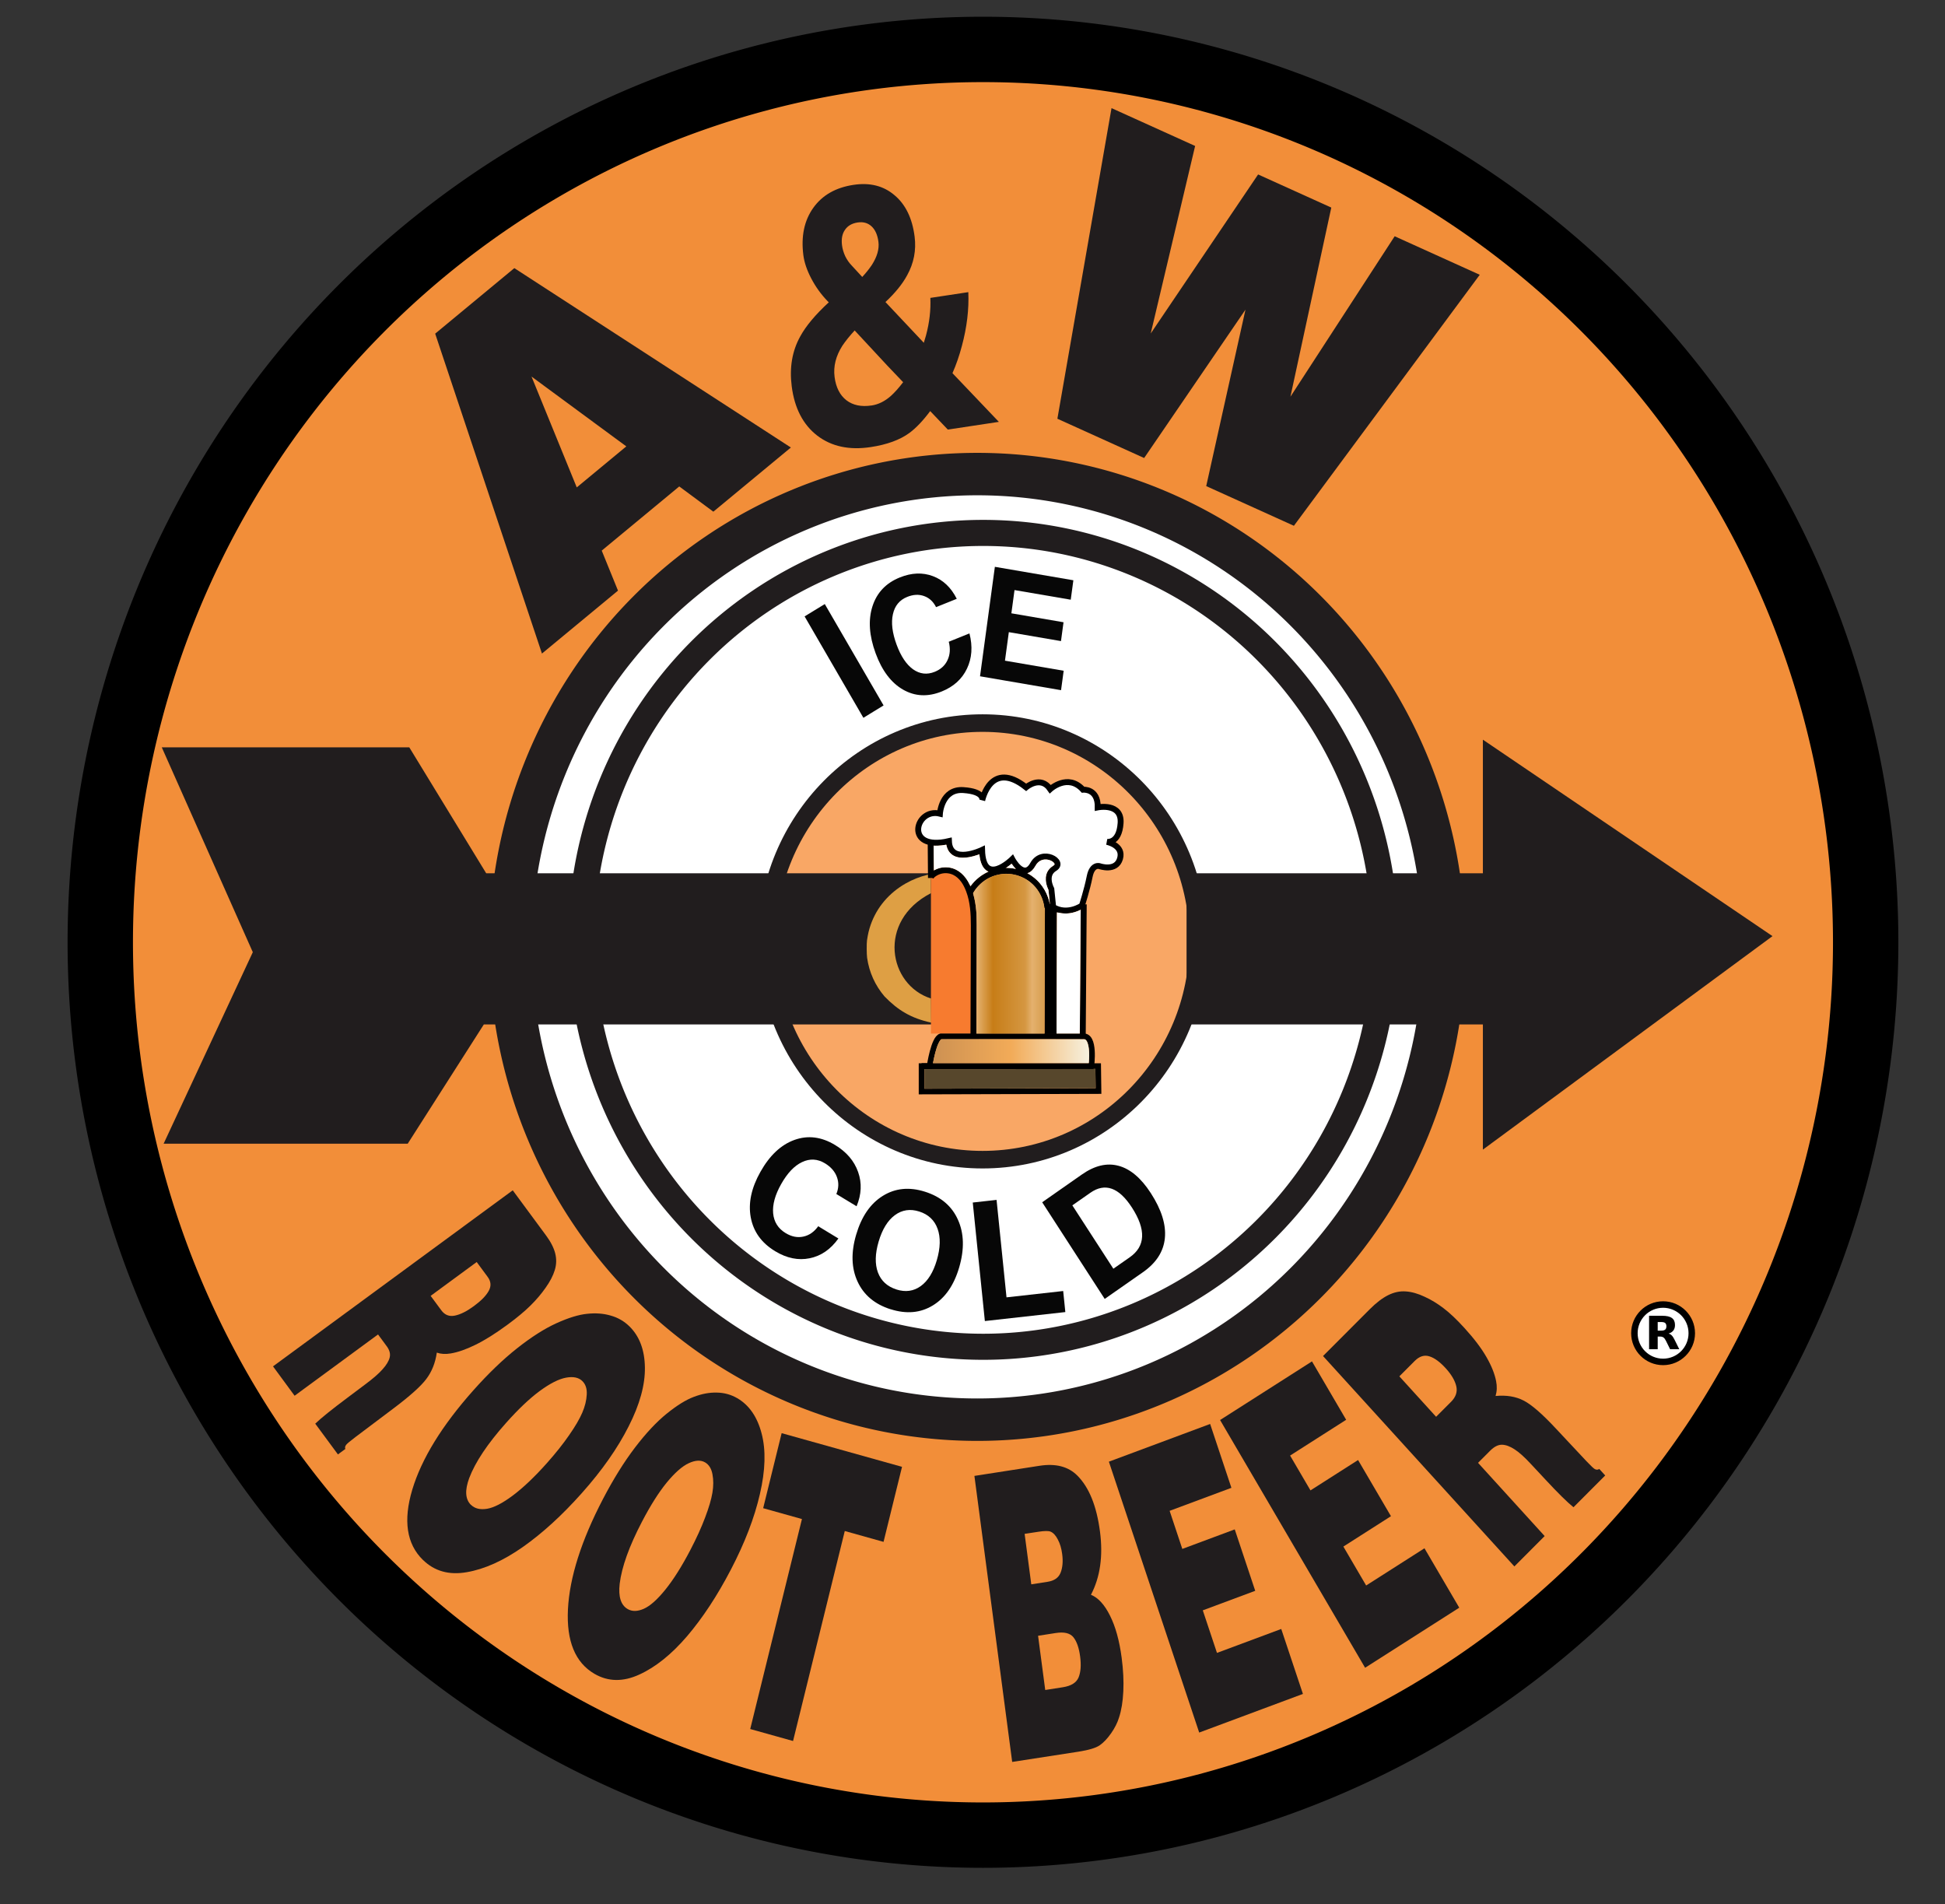 <?xml version="1.0" encoding="UTF-8" standalone="no"?>
<svg
   xmlns:dc="http://purl.org/dc/elements/1.1/"
   xmlns:cc="http://creativecommons.org/ns#"
   xmlns:rdf="http://www.w3.org/1999/02/22-rdf-syntax-ns#"
   xmlns:svg="http://www.w3.org/2000/svg"
   xmlns="http://www.w3.org/2000/svg"
   xmlns:xlink="http://www.w3.org/1999/xlink"
   xmlns:sodipodi="http://sodipodi.sourceforge.net/DTD/sodipodi-0.dtd"
   xmlns:inkscape="http://www.inkscape.org/namespaces/inkscape"
   inkscape:version="1.0 (4035a4fb49, 2020-05-01)"
   sodipodi:docname="A&amp;W Logo 1958.svg"
   viewBox="0 0 330 323"
   height="323"
   width="330"
   id="svg1158"
   version="1.1">
  <rect x="0" y="0" width="330" height="323" fill="#333333" stroke="none"/>
  <defs
     id="defs1162">
    <linearGradient
       id="linearGradient3230"
       inkscape:collect="always">
      <stop
         id="stop3250"
         offset="0"
         style="stop-color:#cd9152;stop-opacity:1" />
      <stop
         style="stop-color:#f2ab58;stop-opacity:1"
         offset="0.5"
         id="stop3261" />
      <stop
         id="stop3258"
         offset="1"
         style="stop-color:#f6f1df;stop-opacity:1" />
    </linearGradient>
    <linearGradient
       inkscape:collect="always"
       id="linearGradient3230-9">
      <stop
         style="stop-color:#e4b16e;stop-opacity:1"
         offset="0"
         id="stop3226" />
      <stop
         id="stop3234"
         offset="0.239"
         style="stop-color:#c77d17;stop-opacity:1" />
      <stop
         style="stop-color:#d59742;stop-opacity:1;"
         offset="0.717"
         id="stop3238" />
      <stop
         style="stop-color:#e4b16e;stop-opacity:1"
         offset="0.817"
         id="stop3236" />
      <stop
         style="stop-color:#d79d4e;stop-opacity:1"
         offset="1"
         id="stop3228" />
    </linearGradient>
    <inkscape:path-effect
       lpeversion="1"
       is_visible="true"
       id="path-effect1759"
       effect="spiro" />
    <inkscape:path-effect
       lpeversion="1"
       is_visible="true"
       id="path-effect1755"
       effect="spiro" />
    <inkscape:path-effect
       lpeversion="1"
       is_visible="true"
       id="path-effect1751"
       effect="spiro" />
    <inkscape:path-effect
       lpeversion="1"
       is_visible="true"
       id="path-effect1741"
       effect="spiro" />
    <inkscape:path-effect
       lpeversion="1"
       is_visible="true"
       id="path-effect1737"
       effect="spiro" />
    <linearGradient
       inkscape:collect="always"
       xlink:href="#linearGradient3230-9"
       id="linearGradient3232"
       x1="165.719"
       y1="161.793"
       x2="177.229"
       y2="161.793"
       gradientUnits="userSpaceOnUse" />
    <linearGradient
       inkscape:collect="always"
       xlink:href="#linearGradient3230"
       id="linearGradient3248"
       x1="158.305"
       y1="178.324"
       x2="184.791"
       y2="178.324"
       gradientUnits="userSpaceOnUse" />
  </defs>
  <sodipodi:namedview
     inkscape:current-layer="g1166"
     inkscape:window-maximized="1"
     inkscape:window-y="-9"
     inkscape:window-x="-9"
     inkscape:cy="152.96999"
     inkscape:cx="260.75231"
     inkscape:zoom="2"
     showgrid="false"
     id="namedview1160"
     inkscape:window-height="1001"
     inkscape:window-width="1920"
     inkscape:pageshadow="2"
     inkscape:pageopacity="0"
     guidetolerance="10"
     gridtolerance="10"
     objecttolerance="10"
     borderopacity="1"
     bordercolor="#666666"
     pagecolor="#ffffff"
     inkscape:document-rotation="0"
     inkscape:snap-bbox="true"
     inkscape:bbox-paths="true"
     inkscape:bbox-nodes="true"
     inkscape:snap-bbox-midpoints="true"
     inkscape:snap-bbox-edge-midpoints="true"
     inkscape:snap-intersection-paths="true"
     inkscape:object-paths="true"
     inkscape:snap-smooth-nodes="true"
     inkscape:snap-midpoints="true"
     inkscape:snap-object-midpoints="true"
     inkscape:snap-center="true"
     inkscape:snap-text-baseline="true"
     inkscape:snap-page="true"
     inkscape:snap-global="true" />
  <g
     id="g1166"
     inkscape:label="Image"
     inkscape:groupmode="layer">
    <path
       id="path861-5"
       style="display:inline;fill:#f28e39;fill-opacity:1;stroke:#000000;stroke-width:11.091;stroke-miterlimit:4;stroke-dasharray:none;stroke-opacity:1"
       d="M 316.541,159.853 A 149.764,151.468 0 0 1 166.777,311.321 149.764,151.468 0 0 1 17.013,159.853 149.764,151.468 0 0 1 166.777,8.385 149.764,151.468 0 0 1 316.541,159.853" />
    <path
       d="M 245.022,160.633 A 79.215,80.209 0 0 1 165.807,240.842 79.215,80.209 0 0 1 86.593,160.633 79.215,80.209 0 0 1 165.807,80.424 79.215,80.209 0 0 1 245.022,160.633"
       style="display:inline;fill:#ffffff;stroke:#211d1e;stroke-width:7.197;stroke-miterlimit:4;stroke-dasharray:none;stroke-opacity:1"
       id="path861" />
    <path
       id="path859"
       style="display:inline;fill:#ffffff;stroke:#211d1e;stroke-width:4.423;stroke-miterlimit:4;stroke-dasharray:none;stroke-opacity:1"
       d="m 235.02,159.44 a 68.204,69.033 0 0 1 -68.204,69.034 68.204,69.033 0 0 1 -68.204,-69.034 68.204,69.033 0 0 1 68.204,-69.033 68.204,69.033 0 0 1 68.204,69.033" />
    <ellipse
       style="display:inline;fill:#f9a765;fill-opacity:1;stroke:#211d1e;stroke-width:2.978;stroke-miterlimit:4;stroke-dasharray:none;stroke-opacity:1"
       id="path3201"
       cx="166.707"
       cy="159.7"
       rx="36.593"
       ry="37.032" />
    <path
       sodipodi:nodetypes="cccccccccc"
       id="path1170"
       d="m 159.317,148.146 v 25.649 H 82.087 L 69.174,194.025 H 27.76 L 42.893,161.534 27.447,126.781 h 41.994 l 13.049,21.365 z"
       style="display:inline;fill:#211d1e;fill-opacity:1;stroke:none;stroke-width:1.014px;stroke-linecap:butt;stroke-linejoin:miter;stroke-opacity:1" />
    <path
       sodipodi:nodetypes="cccccccc"
       id="path1733"
       d="m 201.317,148.146 h 50.278 v -22.663 l 49.136,33.328 -49.136,36.218 v -21.235 h -50.278 z"
       style="display:inline;fill:#211d1e;fill-opacity:1;stroke:none;stroke-width:1px;stroke-linecap:butt;stroke-linejoin:miter;stroke-opacity:1" />
    <path
       sodipodi:nodetypes="cscssscscccccc"
       id="path1747"
       d="m 150.068,169.035 c -1.599,-1.885 -2.598,-4.1 -2.948,-6.538 -0.084,-0.587 -0.096,-2.451 -0.019,-2.975 0.159,-1.076 0.341,-1.841 0.638,-2.676 1.047,-2.949 3.098,-5.359 5.935,-6.978 1.127,-0.643 2.4,-1.147 3.706,-1.468 l 0.569,-0.131 v 0.092 2.941 0.22 c -9.205,4.743 -7.208,15.59 0.014,17.871 l 0.023,4.089 c -3.405,-0.742 -5.643,-2.097 -7.918,-4.447 z"
       style="fill:#de9f44;fill-opacity:1;stroke:none;stroke-width:0.018" />
    <path
       sodipodi:nodetypes="ccssssscccc"
       id="path1767"
       d="M 157.95,161.832 V 148.33 l 0.417,-0.152 c 0.749,-0.274 1.781,-0.31 2.637,-0.091 0.76,0.194 1.679,0.774 2.214,1.397 0.875,1.019 1.592,2.66 1.878,4.457 0.144,0.903 0.135,4.595 0.074,13.155 l -0.059,8.24 H 161.531 157.95 Z"
       style="fill:#f77b2f;fill-opacity:1;stroke:none;stroke-width:0.035" />
    <path
       sodipodi:nodetypes="csscc"
       inkscape:original-d="m 157.94977,148.70026 c 0.91435,0.11885 3.06534,-0.82555 3.97768,-0.73817 0.91235,0.0874 1.50361,1.96764 2.47488,3.11569 0.97127,1.14805 0.81642,5.92222 0.81642,5.92222 l -0.0625,18.57812"
       inkscape:path-effect="#path-effect1751"
       id="path1749"
       d="m 157.95,148.7 c 0.496,-0.523 1.16,-0.884 1.869,-1.015 0.709,-0.132 1.458,-0.033 2.109,0.277 0.614,0.293 1.132,0.765 1.536,1.312 0.405,0.547 0.701,1.167 0.939,1.804 0.701,1.879 0.823,3.917 0.816,5.922 l -0.062,18.578"
       style="fill:none;stroke:#000000;stroke-width:1px;stroke-linecap:butt;stroke-linejoin:miter;stroke-opacity:1" />
    <path
       sodipodi:nodetypes="csc"
       inkscape:original-d="m 164.49071,151.58602 c 2.22544,-1.28064 4.44988,-2.56227 6.67332,-3.8449 2.22344,-1.28263 4.07754,4.11864 6.53668,6.23896"
       inkscape:path-effect="#path-effect1755"
       id="path1753"
       d="m 164.491,151.586 c 0.61,-1.215 1.582,-2.245 2.76,-2.923 1.178,-0.679 2.556,-1.003 3.913,-0.922 1.634,0.098 3.226,0.792 4.411,1.923 1.184,1.13 1.952,2.688 2.126,4.316"
       style="fill:none;stroke:#000000;stroke-width:1px;stroke-linecap:butt;stroke-linejoin:miter;stroke-opacity:1" />
    <path
       sodipodi:nodetypes="csc"
       inkscape:original-d="m 177.43728,153.58885 c 0.76703,0.10412 2.734,0.67269 3.49903,0.77481 0.76503,0.10212 2.0134,-0.65075 2.94048,-0.94638"
       inkscape:path-effect="#path-effect1759"
       id="path1757"
       d="m 177.437,153.589 c 1.061,0.583 2.291,0.856 3.499,0.775 1.038,-0.069 2.057,-0.398 2.94,-0.946"
       style="fill:none;stroke:#000000;stroke-width:1px;stroke-linecap:butt;stroke-linejoin:miter;stroke-opacity:1" />
    <path
       sodipodi:nodetypes="ccccccccc"
       id="path1763"
       d="m 183.709,175.812 c 2.195,-0.288 1.451,5.051 1.451,5.051 h 1.162 l 0.058,4.229 -30.023,0.08 v -4.31 h 1.367 c 0,0 0.689,-4.734 1.897,-5.052 z"
       style="fill:none;stroke:#000000;stroke-width:0.955px;stroke-linecap:butt;stroke-linejoin:miter;stroke-opacity:1" />
    <path
       id="path1765"
       d="m 156.357,180.864 h 29.168"
       style="fill:none;stroke:#000000;stroke-width:1px;stroke-linecap:butt;stroke-linejoin:miter;stroke-opacity:1" />
    <path
       id="path1781"
       d="m 177.287,153.912 -0.059,21.506 2.027,0.006 0.059,-21.506 z"
       style="color:#000000;font-style:normal;font-variant:normal;font-weight:normal;font-stretch:normal;font-size:medium;line-height:normal;font-family:sans-serif;font-variant-ligatures:normal;font-variant-position:normal;font-variant-caps:normal;font-variant-numeric:normal;font-variant-alternates:normal;font-variant-east-asian:normal;font-feature-settings:normal;font-variation-settings:normal;text-indent:0;text-align:start;text-decoration:none;text-decoration-line:none;text-decoration-style:solid;text-decoration-color:#000000;letter-spacing:normal;word-spacing:normal;text-transform:none;writing-mode:lr-tb;direction:ltr;text-orientation:mixed;dominant-baseline:auto;baseline-shift:baseline;text-anchor:start;white-space:normal;shape-padding:0;shape-margin:0;inline-size:0;clip-rule:nonzero;display:inline;overflow:visible;visibility:visible;opacity:1;isolation:auto;mix-blend-mode:normal;color-interpolation:sRGB;color-interpolation-filters:linearRGB;solid-color:#000000;solid-opacity:1;vector-effect:none;fill:#000000;fill-opacity:1;fill-rule:nonzero;stroke:none;stroke-width:2.016;stroke-linecap:butt;stroke-linejoin:miter;stroke-miterlimit:4;stroke-dasharray:none;stroke-dashoffset:0;stroke-opacity:1;color-rendering:auto;image-rendering:auto;shape-rendering:auto;text-rendering:auto;enable-background:accumulate;stop-color:#000000;stop-opacity:1" />
    <g
       id="g192"
       transform="matrix(4.118,-0.351,0.351,4.118,0.199,18.903)"
       style="fill:#211d1e;fill-opacity:1">
      <path
         d="m 45.429,3.736 3.288,1.839 -2.47,7.515 4.947,-6.13 2.878,1.61 -2.331,7.593 4.823,-6.199 3.346,1.872 -8.477,9.618 -3.448,-1.929 2.221,-7.08 -4.662,5.715 -3.412,-1.909 z"
         id="path38"
         style="font-size:40px;line-height:100;font-family:'Helvetica Black';-inkscape-font-specification:'Helvetica Black, ';letter-spacing:0px;word-spacing:0px;fill:#211d1e;fill-opacity:1;stroke-width:0.435" />
      <path
         d="m 20.23,24.058 -3.252,-13.456 3.466,-2.404 10.686,8.301 -3.395,2.354 -1.306,-1.151 -3.395,2.354 0.526,1.693 z m 0.539,-11.365 1.464,4.691 2.17,-1.505 z"
         style="font-size:17.635px;line-height:100;font-family:'Helvetica Black';-inkscape-font-specification:'Helvetica Black, ';letter-spacing:0px;word-spacing:0px;fill:#211d1e;fill-opacity:1;stroke-width:0.451"
         id="path44" />
      <path
         d="m 32.311,8.67 q -0.048,-1.166 0.57,-1.894 0.618,-0.729 1.725,-0.801 1.02,-0.067 1.644,0.567 0.63,0.626 0.677,1.763 0.035,0.844 -0.441,1.556 -0.334,0.509 -0.98,1.018 l 1.427,1.8 0.113,-0.287 q 0.28,-0.771 0.311,-1.526 l 1.573,-0.103 q -0.044,1.057 -0.452,2.181 -0.207,0.58 -0.479,1.078 l 1.728,2.153 -2.114,0.138 -0.657,-0.818 q -0.494,0.556 -0.926,0.821 -0.62,0.378 -1.634,0.444 -1.33,0.087 -2.146,-0.656 -0.816,-0.75 -0.872,-2.109 -0.048,-1.159 0.522,-2.006 0.399,-0.607 1.287,-1.296 l -0.052,-0.061 Q 32.772,10.181 32.551,9.651 32.329,9.12 32.311,8.67 Z m 2.265,6.392 q 0.429,-0.028 0.828,-0.327 0.248,-0.188 0.546,-0.516 l -0.591,-0.736 -1.211,-1.549 q -0.33,0.301 -0.556,0.581 -0.455,0.596 -0.428,1.247 0.027,0.651 0.403,0.999 0.376,0.341 1.01,0.3 z M 33.927,8.407 q 0.009,0.222 0.094,0.46 0.091,0.231 0.242,0.414 L 34.644,9.772 Q 34.89,9.548 35.074,9.321 35.447,8.838 35.429,8.395 35.411,7.966 35.202,7.735 34.993,7.505 34.645,7.528 34.29,7.551 34.101,7.786 33.911,8.013 33.927,8.407 Z"
         style="font-style:normal;font-variant:normal;font-weight:normal;font-stretch:normal;font-size:11.524px;line-height:100;font-family:Helvetica;-inkscape-font-specification:Helvetica;letter-spacing:0px;word-spacing:0px;fill:#211d1e;fill-opacity:1;stroke-width:0.342"
         id="path41" />
    </g>
    <g
       style="fill:#211d1e;fill-opacity:1"
       transform="matrix(4.141,0.409,-0.388,4.356,28.941,-13.633)"
       id="g1025">
      <path
         id="path1006"
         style="font-size:9.614px;line-height:100;font-family:'Helvetica Black';-inkscape-font-specification:'Helvetica Black, ';letter-spacing:0px;word-spacing:0px;fill:#211d1e;fill-opacity:1;stroke-width:0.26"
         d="m 9.394,55.461 9.099,-7.711 1.519,1.619 q 0.319,0.34 0.435,0.656 0.116,0.316 0.042,0.645 -0.072,0.331 -0.308,0.716 -0.228,0.381 -0.55,0.745 -0.321,0.366 -0.873,0.834 -0.684,0.579 -1.223,0.893 -0.537,0.316 -0.973,0.427 -0.307,0.08 -0.566,0.021 -0.032,0.601 -0.333,1.061 -0.294,0.454 -1.245,1.276 l -1.421,1.233 q -0.309,0.27 -0.349,0.336 -0.06,0.092 -0.017,0.162 l -0.282,0.239 -1.033,-1.101 q 0.327,-0.359 1.211,-1.121 l 0.665,-0.575 q 0.462,-0.396 0.663,-0.661 0.21,-0.268 0.245,-0.482 0.035,-0.214 -0.16,-0.422 l -0.396,-0.422 -3.167,2.684 z m 6.147,-3.323 0.486,0.518 q 0.236,0.251 0.57,0.152 0.335,-0.099 0.736,-0.439 0.414,-0.351 0.547,-0.64 0.14,-0.295 -0.092,-0.541 l -0.499,-0.532 z" />
      <path
         id="path1003"
         style="font-size:10.764px;line-height:100;font-family:'Helvetica Black';-inkscape-font-specification:'Helvetica Black, ';letter-spacing:0px;word-spacing:0px;fill:#211d1e;fill-opacity:1;stroke-width:0.288"
         d="m 16.178,62.359 q -1.076,-0.833 -0.682,-2.67 0.399,-1.843 2.12,-4.065 0.823,-1.063 1.627,-1.793 0.803,-0.73 1.5,-1.113 0.705,-0.386 1.215,-0.483 0.515,-0.103 0.963,-0.023 0.455,0.076 0.805,0.347 0.665,0.515 0.775,1.522 0.113,1.01 -0.446,2.339 -0.551,1.325 -1.658,2.753 -1.081,1.396 -2.204,2.309 -1.118,0.907 -2.185,1.186 -1.064,0.282 -1.828,-0.309 z m 1.757,-2.307 q 0.25,0.194 0.661,0.092 0.411,-0.102 1,-0.608 0.595,-0.513 1.27,-1.383 0.486,-0.628 0.801,-1.162 0.323,-0.539 0.454,-0.919 0.131,-0.38 0.117,-0.719 -0.011,-0.337 -0.228,-0.504 -0.241,-0.187 -0.673,-0.07 -0.432,0.117 -1.02,0.614 -0.58,0.493 -1.255,1.364 -1.012,1.306 -1.295,2.266 -0.211,0.738 0.166,1.031 z" />
      <path
         id="path1000"
         style="font-size:10.764px;line-height:100;font-family:'Helvetica Black';-inkscape-font-specification:'Helvetica Black, ';letter-spacing:0px;word-spacing:0px;fill:#211d1e;fill-opacity:1;stroke-width:0.284"
         d="m 23.562,66.105 q -1.235,-0.539 -1.311,-2.39 -0.073,-1.858 1.026,-4.397 0.526,-1.214 1.114,-2.106 0.588,-0.891 1.161,-1.424 0.579,-0.539 1.043,-0.754 0.467,-0.222 0.915,-0.253 0.454,-0.036 0.855,0.139 0.763,0.333 1.116,1.27 0.357,0.939 0.149,2.344 -0.201,1.4 -0.907,3.031 -0.69,1.595 -1.539,2.738 -0.846,1.135 -1.798,1.659 -0.949,0.525 -1.825,0.143 z m 1.112,-2.628 q 0.287,0.125 0.655,-0.071 0.368,-0.196 0.807,-0.822 0.443,-0.633 0.873,-1.628 0.31,-0.717 0.48,-1.304 0.176,-0.593 0.208,-0.988 0.032,-0.395 -0.066,-0.716 -0.094,-0.319 -0.342,-0.428 -0.277,-0.121 -0.661,0.094 -0.384,0.215 -0.824,0.832 -0.433,0.611 -0.864,1.606 -0.646,1.492 -0.68,2.478 -0.02,0.757 0.413,0.946 z" />
      <path
         id="path997"
         style="font-size:10.764px;line-height:100;font-family:'Helvetica Black';-inkscape-font-specification:'Helvetica Black, ';letter-spacing:0px;word-spacing:0px;fill:#211d1e;fill-opacity:1;stroke-width:0.28"
         d="m 30.293,56.1 5.011,0.841 -0.479,2.967 -1.614,-0.271 -1.341,8.304 -1.783,-0.299 1.341,-8.304 -1.614,-0.271 z" />
      <path
         id="path994"
         style="font-size:10.764px;line-height:100;font-family:'Helvetica Black';-inkscape-font-specification:'Helvetica Black, ';letter-spacing:0px;word-spacing:0px;fill:#211d1e;fill-opacity:1;stroke-width:0.275"
         d="m 40.846,67.913 -2.569,-10.898 2.607,-0.639 q 0.973,-0.239 1.572,0.234 0.778,0.612 1.121,2.069 0.331,1.405 -0.137,2.481 0.456,0.127 0.848,0.73 0.395,0.602 0.626,1.579 0.165,0.699 0.19,1.296 0.026,0.598 -0.08,1.029 -0.069,0.311 -0.265,0.637 -0.196,0.326 -0.422,0.509 -0.224,0.174 -0.834,0.324 z m -0.32,-8.852 0.453,1.923 0.654,-0.16 q 0.399,-0.098 0.494,-0.399 0.096,-0.31 -0.003,-0.73 -0.076,-0.323 -0.227,-0.54 -0.149,-0.226 -0.323,-0.278 -0.129,-0.04 -0.495,0.05 z m 0.915,3.883 0.487,2.066 0.704,-0.173 q 0.505,-0.124 0.606,-0.443 0.102,-0.319 -0.015,-0.815 -0.115,-0.488 -0.34,-0.711 -0.225,-0.223 -0.737,-0.097 z" />
      <path
         id="path991"
         style="font-size:10.764px;line-height:100;font-family:'Helvetica Black';-inkscape-font-specification:'Helvetica Black, ';letter-spacing:0px;word-spacing:0px;fill:#211d1e;fill-opacity:1;stroke-width:0.273"
         d="m 48.335,66.066 -4.648,-10.113 3.976,-1.842 1.095,2.384 -2.426,1.124 0.653,1.422 2.059,-0.954 1.054,2.293 -2.059,0.954 0.73,1.589 2.524,-1.169 1.115,2.425 z" />
      <path
         id="path988"
         style="font-size:10.764px;line-height:100;font-family:'Helvetica Black';-inkscape-font-specification:'Helvetica Black, ';letter-spacing:0px;word-spacing:0px;fill:#211d1e;fill-opacity:1;stroke-width:0.275"
         d="m 54.839,62.932 -6.786,-9.011 3.52,-2.614 1.6,2.124 -2.148,1.595 0.954,1.267 1.823,-1.354 1.539,2.043 -1.823,1.354 1.066,1.416 2.234,-1.659 1.628,2.161 z" />
      <path
         id="path985"
         style="font-size:10.764px;line-height:100;font-family:'Helvetica Black';-inkscape-font-specification:'Helvetica Black, ';letter-spacing:0px;word-spacing:0px;fill:#211d1e;fill-opacity:1;stroke-width:0.275"
         d="m 60.535,58.451 -8.532,-7.393 1.726,-1.983 q 0.363,-0.417 0.703,-0.618 0.34,-0.201 0.698,-0.209 0.361,-0.011 0.782,0.133 0.418,0.136 0.818,0.375 0.403,0.236 0.92,0.685 0.641,0.555 0.991,1.03 0.352,0.472 0.481,0.893 0.093,0.296 0.033,0.578 0.652,-0.121 1.156,0.07 0.498,0.186 1.408,0.955 l 1.364,1.147 q 0.299,0.249 0.371,0.273 0.101,0.038 0.176,-0.024 l 0.265,0.229 -1.173,1.348 Q 62.326,55.695 61.483,54.98 L 60.847,54.443 q -0.438,-0.374 -0.729,-0.514 -0.295,-0.147 -0.528,-0.129 -0.233,0.019 -0.455,0.273 l -0.45,0.517 2.97,2.573 z m -3.72,-5.479 0.553,-0.635 q 0.268,-0.308 0.154,-0.627 -0.114,-0.319 -0.49,-0.646 -0.388,-0.336 -0.704,-0.399 -0.322,-0.068 -0.585,0.234 l -0.567,0.652 z" />
    </g>
    <g
       transform="matrix(4.796,0,0,4.995,-4.355,-25.691)"
       id="g187-2"
       inkscape:label="g187-2"
       style="display:inline;fill:#070707;fill-opacity:1">
      <path
         style="font-size:40px;line-height:100;font-family:Helvetica;-inkscape-font-specification:Helvetica;letter-spacing:0px;word-spacing:0px;fill:#070707;fill-opacity:1;stroke-width:0.139"
         id="path63-6"
         d="M 31.452,29.522 29.372,26.078 v 0 l 0.356,-0.209 0.358,-0.21 v 0 l 2.08,3.443 v 0 l -0.356,0.209 z" />
      <path
         style="font-size:40px;line-height:100;font-family:Helvetica;-inkscape-font-specification:Helvetica;letter-spacing:0px;word-spacing:0px;fill:#070707;fill-opacity:1;stroke-width:0.134"
         id="path65-5"
         d="m 35.204,26.656 v 0 q 0.177,0.663 -0.088,1.196 -0.263,0.532 -0.893,0.776 -0.737,0.285 -1.37,-0.064 -0.631,-0.35 -0.968,-1.232 -0.344,-0.899 -0.113,-1.594 0.232,-0.698 0.969,-0.983 0.623,-0.241 1.168,-0.045 0.544,0.194 0.846,0.771 v 0 l -0.732,0.283 v 0 q -0.149,-0.284 -0.426,-0.377 -0.274,-0.095 -0.595,0.029 -0.407,0.157 -0.506,0.589 -0.101,0.429 0.131,1.034 0.226,0.59 0.582,0.836 0.358,0.243 0.767,0.085 0.321,-0.124 0.453,-0.399 0.135,-0.276 0.043,-0.622 v 0 z" />
      <path
         style="font-size:40px;line-height:100;font-family:Helvetica;-inkscape-font-specification:Helvetica;letter-spacing:0px;word-spacing:0px;fill:#070707;fill-opacity:1;stroke-width:0.132"
         id="path67-9"
         d="m 35.578,28.112 v 0 l 0.525,-3.718 v 0 l 2.777,0.457 v 0 l -0.046,0.329 -0.047,0.331 v 0 l -1.989,-0.327 v 0 l -0.111,0.789 v 0 l 1.845,0.304 -0.045,0.319 -0.045,0.321 v 0 l -1.845,-0.304 v 0 l -0.137,0.969 v 0 l 2.077,0.342 v 0 l -0.046,0.329 -0.047,0.331 v 0 z" />
      <path
         id="path149-3"
         style="font-size:7.226px;line-height:100;font-family:Helvetica;-inkscape-font-specification:Helvetica;letter-spacing:0px;word-spacing:0px;fill:#070707;fill-opacity:1;stroke-width:0.138"
         d="m 30.568,47.206 v 0 q -0.414,0.556 -1.019,0.672 -0.603,0.118 -1.219,-0.24 -0.721,-0.419 -0.863,-1.148 -0.14,-0.728 0.343,-1.549 0.492,-0.838 1.204,-1.083 0.715,-0.246 1.436,0.173 0.609,0.354 0.815,0.917 0.207,0.561 -0.054,1.164 v 0 l -0.716,-0.416 v 0 q 0.128,-0.297 0.019,-0.579 -0.107,-0.28 -0.42,-0.463 -0.398,-0.231 -0.81,-0.043 -0.411,0.185 -0.742,0.749 -0.323,0.549 -0.283,0.991 0.044,0.441 0.444,0.673 0.314,0.182 0.623,0.118 0.311,-0.063 0.528,-0.352 v 0 z" />
      <path
         style="font-size:7.226px;line-height:100;font-family:Helvetica;-inkscape-font-specification:Helvetica;letter-spacing:0px;word-spacing:0px;fill:#070707;fill-opacity:1;stroke-width:0.764"
         id="path146-0"
         d="m 32.411,49.609 q -0.836,-0.255 -1.165,-0.938 -0.329,-0.683 -0.051,-1.592 0.284,-0.927 0.943,-1.32 0.66,-0.395 1.495,-0.141 0.841,0.256 1.164,0.952 0.326,0.693 0.043,1.62 -0.278,0.909 -0.934,1.291 -0.653,0.383 -1.494,0.127 z m 0.206,-0.672 q 0.485,0.148 0.864,-0.114 0.38,-0.264 0.568,-0.879 0.192,-0.628 0.028,-1.067 -0.165,-0.439 -0.649,-0.587 -0.482,-0.147 -0.864,0.125 -0.382,0.272 -0.574,0.9 -0.188,0.615 -0.024,1.045 0.168,0.428 0.653,0.576 z" />
      <path
         id="path143-4"
         style="font-size:7.392px;line-height:100;font-family:Helvetica;-inkscape-font-specification:Helvetica;letter-spacing:0px;word-spacing:0px;fill:#070707;fill-opacity:1;stroke-width:0.781"
         d="m 35.749,50.01 v 0 l -0.428,-4.025 v 0 l 0.42,-0.045 0.422,-0.045 v 0 l 0.352,3.31 v 0 l 2.005,-0.215 v 0 l 0.038,0.356 0.038,0.359 v 0 z" />
      <path
         style="font-size:7.226px;line-height:100;font-family:Helvetica;-inkscape-font-specification:Helvetica;letter-spacing:0px;word-spacing:0px;fill:#070707;fill-opacity:1;stroke-width:0.764"
         id="path140-9"
         d="m 39.989,49.259 -2.212,-3.283 v 0 l 0.342,-0.23 v 0 l 1.065,-0.715 q 0.678,-0.455 1.297,-0.293 0.621,0.16 1.138,0.926 0.569,0.844 0.498,1.531 -0.07,0.683 -0.777,1.157 l -1.009,0.677 v 0 z m 0.306,-1.026 v 0 l 0.58,-0.389 q 0.418,-0.281 0.437,-0.702 0.019,-0.425 -0.362,-0.99 -0.345,-0.511 -0.711,-0.635 -0.368,-0.126 -0.759,0.137 l -0.636,0.427 v 0 z" />
    </g>
    <path
       style="fill:none;stroke:#000000;stroke-width:1px;stroke-linecap:butt;stroke-linejoin:miter;stroke-opacity:1"
       d="m 183.877,153.417 -0.168,22.395"
       id="path3193"
       sodipodi:nodetypes="cc" />
    <path
       style="fill:#ffffff;stroke:#000000;stroke-width:1px;stroke-linecap:butt;stroke-linejoin:miter;stroke-opacity:1"
       d="m 178.688,153.875 -0.312,-3.062 c 0,0 -1.312,-2.375 0.562,-3.5 1.875,-1.125 -2.125,-3.5 -3.688,-0.688 -1.562,2.812 -3.5,-0.875 -3.5,-0.875 0,0 -4.938,4.875 -5.125,-1.562 0,0 -5.469,2.625 -5.625,-1.5 -7.671,1.807 -5.722,-5.71 -1.531,-4.656 0,0 0.281,-4.25 3.969,-4 3.688,0.25 3.219,1.719 3.219,1.719 0,0 1.438,-6.938 7.438,-2.188 0,0 2.469,-2.094 4.094,0.312 0,0 3,-2.75 5.562,0.094 0,0 2.562,-0.25 2.5,3 0,0 4.125,-0.844 3.875,2.688 -0.25,3.531 -2.344,3.156 -2.344,3.156 0,0 2.906,0.562 2.25,2.844 -0.656,2.281 -3.469,1.281 -3.469,1.281 0,0 -1.25,-0.438 -1.688,1.781 -0.438,2.219 -1.312,4.906 -1.312,4.906 0,0 -2.469,1.719 -4.875,0.25 z"
       id="path3195"
       sodipodi:nodetypes="ccssccccsccccc" />
    <path
       style="fill:#ffffff;fill-opacity:1;stroke:none;stroke-width:0.155;stroke-miterlimit:4;stroke-dasharray:none;stroke-opacity:1"
       d="m 179.268,174.188 c 0.009,-5.353 0.056,-19.383 0.064,-19.391 0.013,-0.012 0.306,0.034 0.508,0.08 0.478,0.109 1.226,0.127 1.733,0.041 0.579,-0.098 1.129,-0.269 1.603,-0.498 l 0.166,-0.08 0.007,0.238 c 0.008,0.272 -0.12,18.012 -0.141,19.667 l -0.014,1.088 h -1.964 -1.964 z"
       id="path3199" />
    <g
       id="g3220"
       transform="matrix(0.055,0,0,0.055,276.669,220.674)">
      <circle
         id="circle3206"
         stroke-width="20"
         stroke="#000000"
         fill="none"
         r="88.5"
         cy="100"
         cx="100"
         style="fill:#ffffff" />
      <path
         id="path3208"
         d="m 94.6,92 c 5.5,0 9.5,-1.1 11.9,-3.2 2.4,-2 3.7,-5.4 3.7,-10.2 0,-4.7 -1.3,-8 -3.7,-10.1 -2.4,-2 -6.4,-3 -11.9,-3 H 83.4 V 92 h 11.2 m -11.2,18.3 v 39 H 56.8 V 46.2 h 40.6 c 13.6,0 23.5,2.3 29.8,6.9 6.4,4.5 9.5,11.7 9.5,21.6 0,6.8 -1.6,12.4 -4.9,16.8 -3.3,4.3 -8.2,7.6 -14.9,9.6 3.7,0.9 6.9,2.8 9.8,5.7 2.9,2.9 5.8,7.3 8.7,13.3 l 14.5,29.2 H 121.6 L 109,123.7 c -2.5,-5.1 -5.1,-8.7 -7.7,-10.5 -2.6,-1.9 -6.1,-2.9 -10.4,-2.9 h -7.5" />
    </g>
    <path
       style="display:inline;fill:url(#linearGradient3232);fill-opacity:1;stroke:none;stroke-width:0.094;stroke-miterlimit:4;stroke-dasharray:none;stroke-opacity:1"
       d="m 165.687,171.921 c 0.002,-1.878 0.013,-6.044 0.025,-9.258 0.022,-6.062 0.011,-7.322 -0.074,-8.219 -0.09,-0.952 -0.254,-1.903 -0.448,-2.596 l -0.088,-0.314 0.15,-0.242 c 0.268,-0.432 0.498,-0.714 0.946,-1.16 0.62,-0.617 1.24,-1.04 1.992,-1.358 2.24,-0.948 4.761,-0.59 6.666,0.946 1.224,0.987 2.08,2.526 2.315,4.162 0.012,0.086 0.041,0.17 0.064,0.188 0.035,0.026 0.036,1.585 0.012,9.219 -0.016,5.053 -0.03,9.831 -0.031,10.617 l -8.2e-4,1.43 h -5.766 -5.766 z"
       id="path3224" />
    <path
       style="display:inline;fill:url(#linearGradient3248);fill-opacity:1;stroke:none;stroke-width:0.066;stroke-miterlimit:4;stroke-dasharray:none;stroke-opacity:1"
       d="m 158.318,180.274 c 0.195,-1.063 0.481,-2.172 0.728,-2.829 0.195,-0.516 0.458,-0.99 0.614,-1.105 0.05,-0.037 0.681,-0.039 12.209,-0.039 12.065,-3.6e-4 12.157,-3e-5 12.242,0.043 0.305,0.155 0.54,0.762 0.631,1.624 0.065,0.618 0.064,1.495 -0.003,2.228 l -0.014,0.149 h -13.21 -13.21 z"
       id="path3240" />
    <path
       style="display:inline;fill:#57472c;fill-opacity:1;stroke:none;stroke-width:0.047;stroke-miterlimit:4;stroke-dasharray:none;stroke-opacity:1"
       d="m 156.844,183.03 v -1.656 h 14.344 c 9.552,0 14.344,-0.005 14.344,-0.016 0,-0.009 0.062,-0.016 0.156,-0.016 h 0.156 l 3e-4,0.09 c 1.5e-4,0.049 0.01,0.782 0.023,1.628 0.012,0.846 0.021,1.54 0.019,1.542 -0.008,0.008 -25.62,0.084 -28.445,0.084 l -0.598,2e-5 z"
       id="path3265" />
    <path
       style="fill:none;stroke:#000000;stroke-width:1px;stroke-linecap:butt;stroke-linejoin:miter;stroke-opacity:1"
       d="m 157.95,148.943 -0.05,-6.052"
       id="path3267"
       sodipodi:nodetypes="cc" />
    <path
       style="fill:#ffffff;fill-opacity:1;stroke:none;stroke-width:0.172;stroke-miterlimit:4;stroke-dasharray:none;stroke-opacity:1"
       d="m 164.487,150.002 c -0.33,-0.671 -0.655,-1.14 -1.111,-1.603 -0.698,-0.708 -1.493,-1.116 -2.425,-1.246 -0.23,-0.032 -0.838,-0.027 -1.07,0.008 -0.411,0.063 -0.827,0.195 -1.195,0.379 -0.124,0.062 -0.229,0.11 -0.233,0.107 -0.006,-0.006 -0.021,-1.488 -0.037,-3.614 l -0.004,-0.568 0.211,0.007 c 0.292,0.01 0.793,-0.013 1.123,-0.05 0.253,-0.029 0.726,-0.1 0.784,-0.118 0.019,-0.006 0.03,0.021 0.052,0.129 0.059,0.291 0.213,0.687 0.358,0.918 0.09,0.144 0.241,0.327 0.381,0.461 0.887,0.853 2.479,0.931 4.542,0.223 0.162,-0.056 0.296,-0.099 0.299,-0.096 0.002,0.003 0.013,0.083 0.023,0.177 0.152,1.36 0.625,2.285 1.374,2.684 l 0.13,0.069 -0.227,0.111 c -1.041,0.507 -1.981,1.277 -2.679,2.195 -0.064,0.084 -0.12,0.152 -0.125,0.151 -0.005,-3.6e-4 -0.081,-0.146 -0.169,-0.324 z"
       id="path3269" />
    <path
       style="fill:#ffffff;fill-opacity:1;stroke:none;stroke-width:0.043;stroke-miterlimit:4;stroke-dasharray:none;stroke-opacity:1"
       d="m 172.209,147.374 c -0.433,-0.089 -0.841,-0.134 -1.328,-0.146 l -0.186,-0.005 0.097,-0.065 c 0.26,-0.173 0.54,-0.382 0.795,-0.593 l 0.049,-0.04 0.007,0.009 c 0.004,0.005 0.034,0.049 0.068,0.097 0.18,0.258 0.359,0.478 0.565,0.696 0.038,0.04 0.068,0.073 0.066,0.073 -0.002,-2.6e-4 -0.061,-0.012 -0.132,-0.027 z"
       id="path3271" />
    <path
       style="fill:#ffffff;fill-opacity:1;stroke:none;stroke-width:0.086;stroke-miterlimit:4;stroke-dasharray:none;stroke-opacity:1"
       d="m 178.117,153.354 c -0.003,-0.011 -0.016,-0.074 -0.029,-0.141 -0.054,-0.272 -0.162,-0.658 -0.261,-0.943 -0.326,-0.931 -0.82,-1.776 -1.473,-2.522 -0.192,-0.22 -0.527,-0.547 -0.765,-0.747 -0.358,-0.302 -0.792,-0.601 -1.182,-0.816 -0.046,-0.025 -0.084,-0.048 -0.084,-0.05 -3e-5,-0.002 0.036,-0.015 0.08,-0.029 0.225,-0.071 0.477,-0.229 0.684,-0.428 0.216,-0.207 0.39,-0.439 0.592,-0.789 0.14,-0.243 0.246,-0.387 0.398,-0.54 0.295,-0.296 0.638,-0.467 1.063,-0.528 0.094,-0.014 0.422,-0.013 0.52,4e-4 0.459,0.065 0.871,0.253 1.112,0.509 0.09,0.096 0.153,0.21 0.153,0.277 0,0.038 -0.035,0.098 -0.087,0.151 -0.05,0.049 -0.064,0.059 -0.276,0.199 -0.171,0.112 -0.275,0.197 -0.422,0.345 -0.408,0.409 -0.626,0.878 -0.7,1.5 -0.013,0.11 -0.013,0.5 -7e-5,0.621 0.052,0.485 0.176,0.934 0.391,1.418 l 0.055,0.125 0.122,1.195 c 0.067,0.657 0.12,1.198 0.118,1.203 -0.002,0.005 -0.005,-1.8e-4 -0.008,-0.011 z"
       id="path3275" />
  </g>
</svg>
